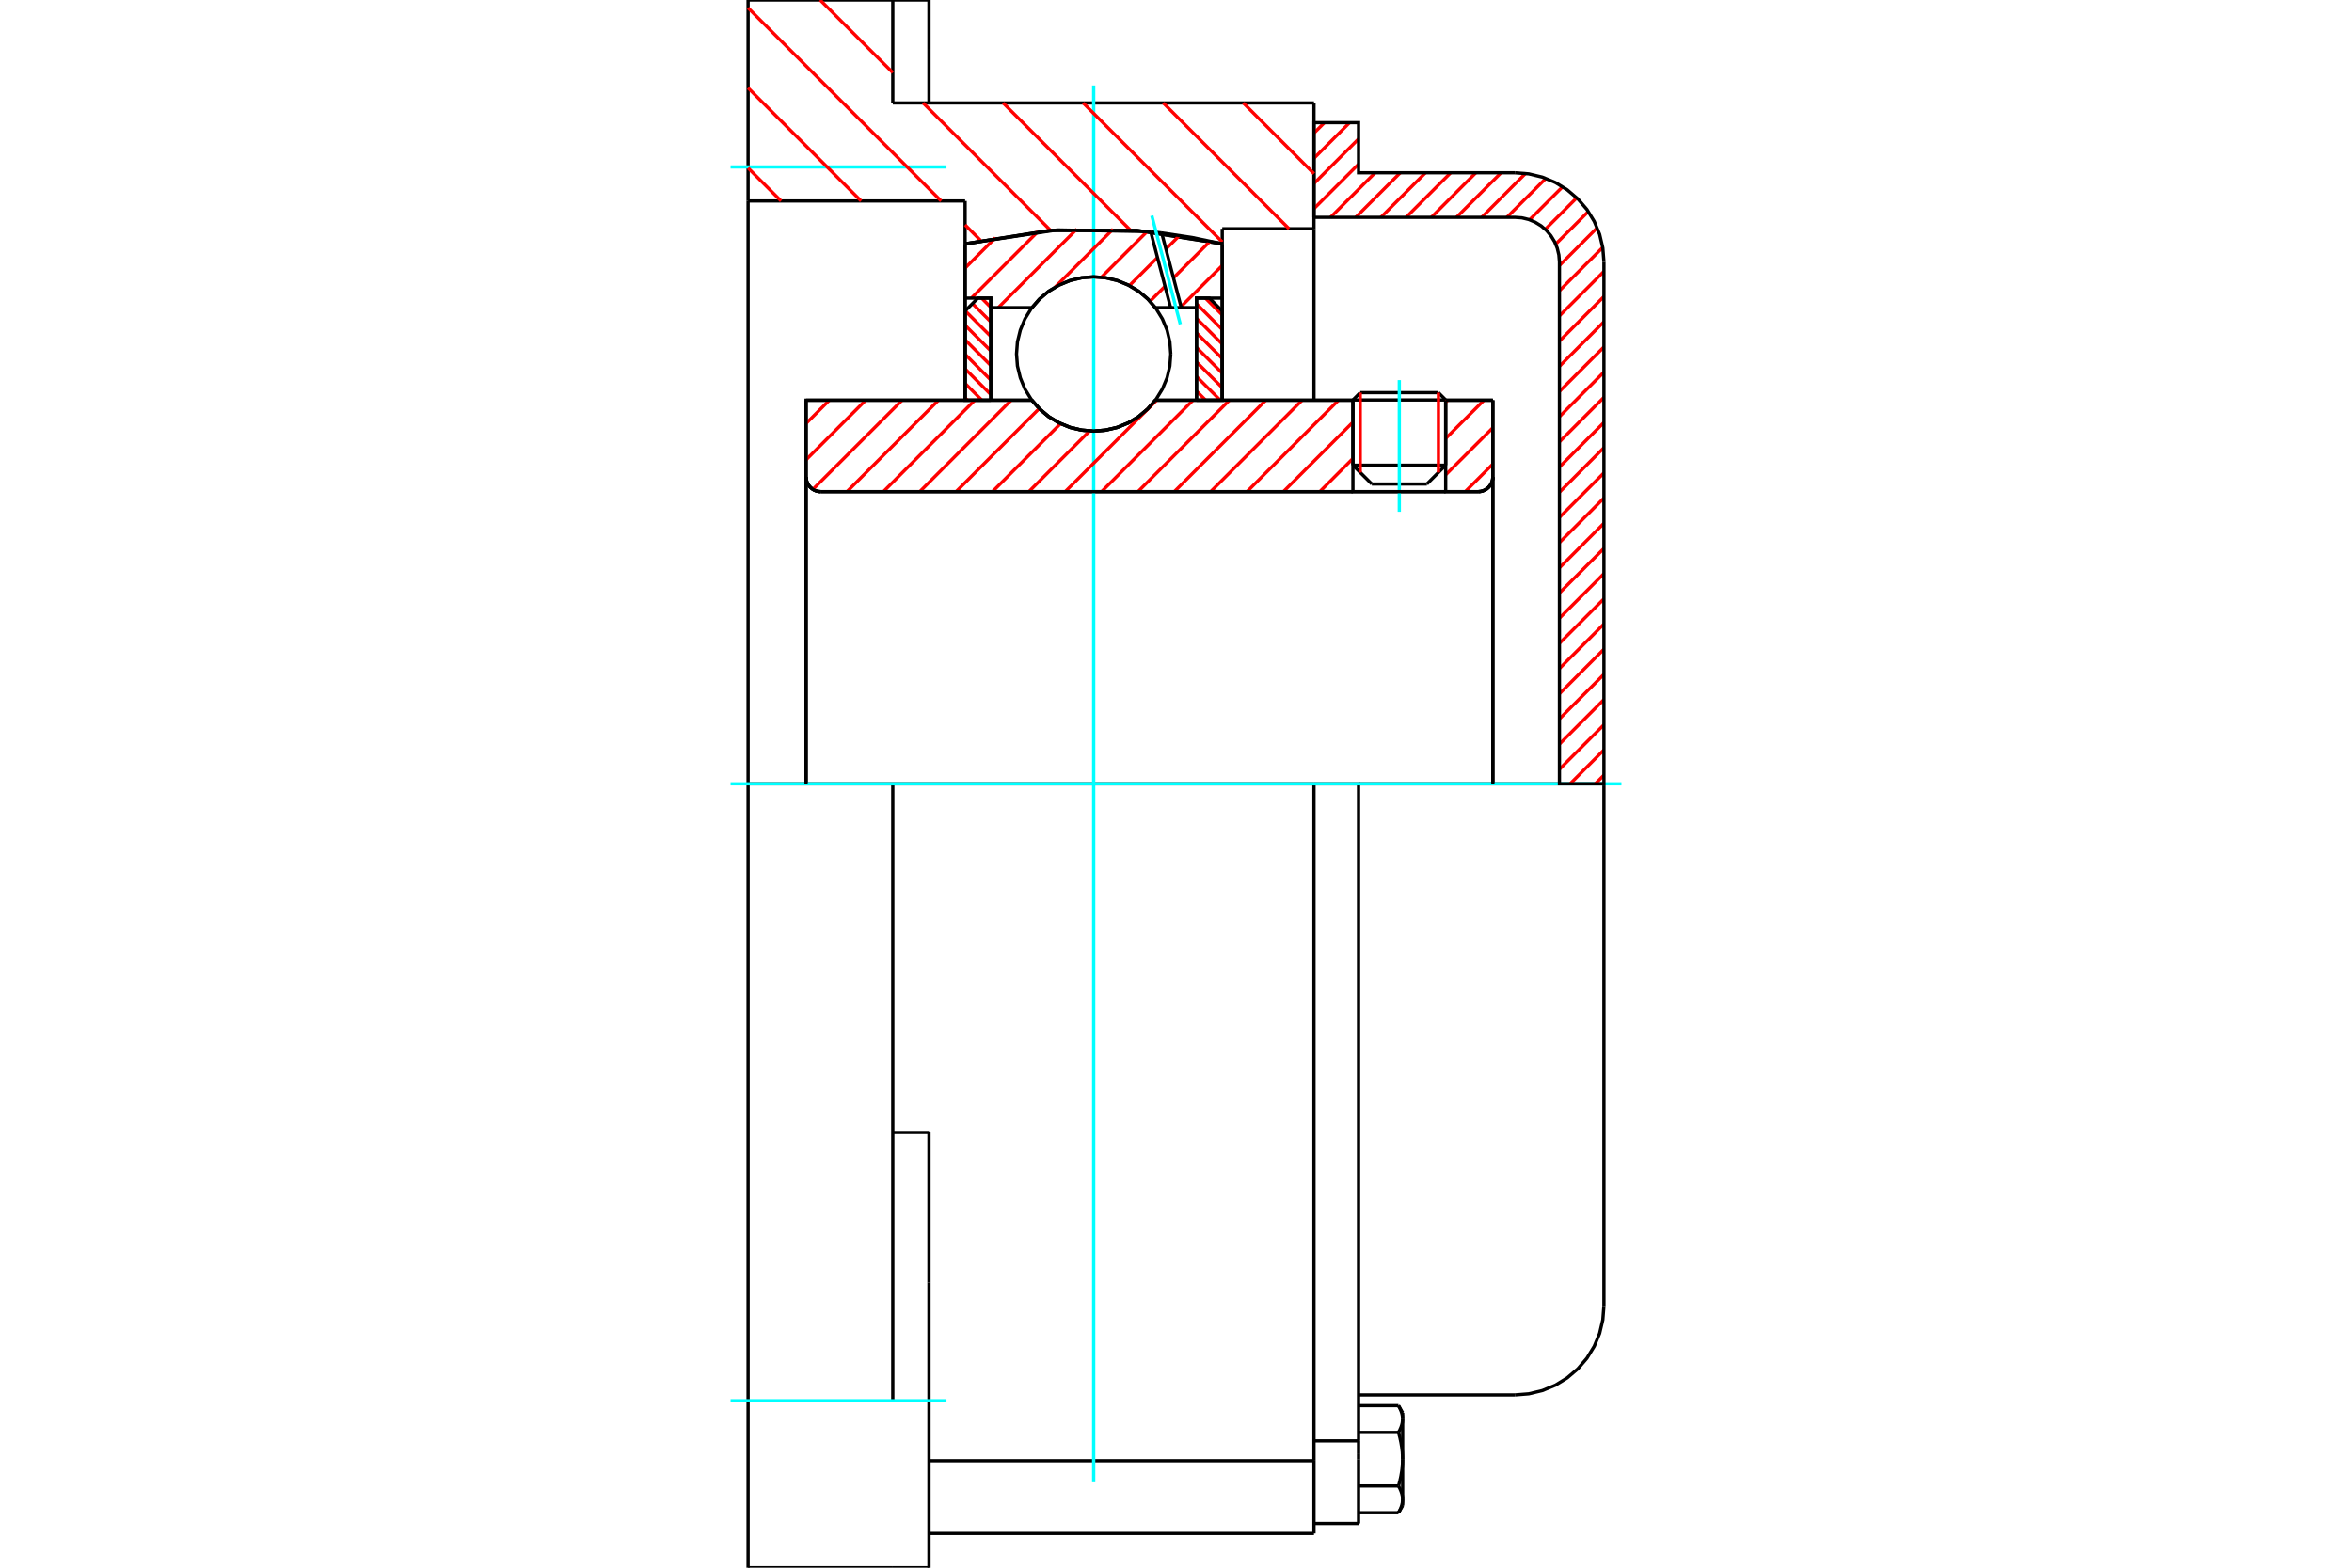 <?xml version="1.0" standalone="no"?>
<!DOCTYPE svg PUBLIC "-//W3C//DTD SVG 1.1//EN"
	"http://www.w3.org/Graphics/SVG/1.1/DTD/svg11.dtd">
<svg xmlns="http://www.w3.org/2000/svg" height="100%" width="100%" viewBox="0 0 36000 24000">
	<rect x="-1800" y="-1200" width="39600" height="26400" style="fill:#FFF"/>
	<g style="fill:none; fill-rule:evenodd" transform="matrix(1 0 0 1 0 0)">
		<g style="fill:none; stroke:#000; stroke-width:50; shape-rendering:geometricPrecision">
			<line x1="22128" y1="6123" x2="20708" y2="6123"/>
			<line x1="20820" y1="6011" x2="22017" y2="6011"/>
			<line x1="20708" y1="7122" x2="22128" y2="7122"/>
			<line x1="21840" y1="7410" x2="20997" y2="7410"/>
			<polyline points="22626,7527 22661,7524 22695,7516 22727,7502 22757,7484 22784,7461 22807,7434 22825,7405 22839,7372 22847,7338 22850,7303"/>
			<line x1="22850" y1="6127" x2="22850" y2="7303"/>
			<line x1="22128" y1="6127" x2="22850" y2="6127"/>
			<line x1="17684" y1="6127" x2="20708" y2="6127"/>
			<polyline points="15795,6127 15915,6264 16055,6381 16212,6475 16380,6544 16558,6585 16740,6600 16921,6585 17099,6544 17268,6475 17424,6381 17564,6264 17684,6127"/>
			<line x1="12338" y1="6127" x2="15795" y2="6127"/>
			<line x1="12338" y1="7303" x2="12338" y2="6127"/>
			<polyline points="12338,7303 12341,7338 12349,7372 12363,7405 12381,7434 12404,7461 12431,7484 12460,7502 12493,7516 12527,7524 12562,7527"/>
			<line x1="22626" y1="7527" x2="12562" y2="7527"/>
			<line x1="22850" y1="7303" x2="22850" y2="12000"/>
			<line x1="12338" y1="7303" x2="12338" y2="12000"/>
			<line x1="20820" y1="6011" x2="20708" y2="6123"/>
			<line x1="22128" y1="6123" x2="22017" y2="6011"/>
			<line x1="21840" y1="7410" x2="22128" y2="7122"/>
			<line x1="20708" y1="7122" x2="20997" y2="7410"/>
			<line x1="20708" y1="6123" x2="20708" y2="7122"/>
			<line x1="22128" y1="7122" x2="22128" y2="6123"/>
			<polyline points="22626,7527 22661,7524 22695,7516 22727,7502 22757,7484 22784,7461 22807,7434 22825,7405 22839,7372 22847,7338 22850,7303"/>
			<polyline points="12338,7303 12341,7338 12349,7372 12363,7405 12381,7434 12404,7461 12431,7484 12460,7502 12493,7516 12527,7524 12562,7527"/>
			<line x1="20112" y1="23475" x2="20112" y2="22362"/>
			<line x1="14219" y1="22362" x2="20112" y2="22362"/>
			<line x1="13665" y1="1576" x2="20112" y2="1576"/>
			<line x1="20112" y1="12000" x2="20112" y2="22362"/>
			<line x1="20112" y1="12000" x2="13665" y2="12000"/>
			<line x1="14219" y1="17338" x2="13665" y2="17338"/>
			<line x1="13665" y1="12000" x2="11450" y2="12000"/>
			<line x1="14772" y1="3077" x2="11450" y2="3077"/>
			<line x1="14772" y1="3733" x2="14772" y2="3077"/>
			<polyline points="18708,3733 17401,3527 16078,3527 14772,3733"/>
			<line x1="18708" y1="3502" x2="18708" y2="3733"/>
			<line x1="20112" y1="3502" x2="18708" y2="3502"/>
			<line x1="20112" y1="1576" x2="20112" y2="3502"/>
			<line x1="13665" y1="0" x2="13665" y2="1576"/>
			<line x1="11450" y1="0" x2="13665" y2="0"/>
			<line x1="11450" y1="3077" x2="11450" y2="0"/>
			<line x1="18708" y1="3733" x2="18708" y2="6124"/>
			<line x1="14772" y1="6124" x2="14772" y2="3733"/>
			<line x1="20112" y1="3502" x2="20112" y2="6127"/>
			<line x1="11450" y1="12000" x2="11450" y2="3077"/>
			<polyline points="11450,24000 11450,21444 11450,12000"/>
			<line x1="14219" y1="19636" x2="14219" y2="17338"/>
			<line x1="13665" y1="21444" x2="13665" y2="12000"/>
			<line x1="14219" y1="24000" x2="14219" y2="19636"/>
			<line x1="14219" y1="749" x2="14219" y2="0"/>
			<line x1="14219" y1="1576" x2="14219" y2="749"/>
			<line x1="11450" y1="24000" x2="13665" y2="24000"/>
			<line x1="14219" y1="23475" x2="20112" y2="23475"/>
			<line x1="14219" y1="0" x2="13665" y2="0"/>
			<line x1="13665" y1="24000" x2="14219" y2="24000"/>
			<line x1="20112" y1="22058" x2="20794" y2="22058"/>
			<line x1="20794" y1="22249" x2="20794" y2="22058"/>
			<line x1="20794" y1="22338" x2="20794" y2="22249"/>
			<line x1="20794" y1="23322" x2="20794" y2="22338"/>
			<polyline points="20794,22058 20794,12000 20112,12000"/>
			<polyline points="21405,21929 21409,21922 21413,21916 21416,21909 21419,21903 21423,21897 21426,21891 21429,21884 21431,21878 21434,21872 21437,21866 21439,21860 21442,21854 21444,21848 21446,21843 21448,21837 21450,21831 21452,21825 21454,21819 21456,21814 21457,21808 21459,21802 21460,21797 21461,21791 21463,21785 21464,21780 21465,21774 21465,21768 21466,21763 21467,21757 21467,21752 21468,21746 21468,21740 21468,21735 21469,21729 21469,21724"/>
			<polyline points="21469,22338 21469,22327 21468,22316 21468,22305 21468,22293 21467,22282 21467,22271 21466,22260 21465,22249 21465,22237 21464,22226 21463,22215 21461,22204 21460,22192 21459,22181 21457,22170 21456,22158 21454,22147 21452,22135 21450,22124 21448,22112 21446,22100 21444,22089 21442,22077 21439,22065 21437,22053 21434,22041 21431,22029 21429,22017 21426,22005 21423,21992 21419,21980 21416,21967 21413,21954 21409,21941 21405,21929"/>
			<line x1="21469" y1="21724" x2="21469" y2="22338"/>
			<polyline points="21469,22953 21469,22948 21468,22942 21468,22937 21468,22931 21467,22925 21467,22920 21466,22914 21465,22908 21465,22903 21464,22897 21463,22892 21461,22886 21460,22880 21459,22875 21457,22869 21456,22863 21454,22858 21452,22852 21450,22846 21448,22840 21446,22834 21444,22829 21442,22823 21439,22817 21437,22811 21434,22805 21431,22799 21429,22793 21426,22786 21423,22780 21419,22774 21416,22768 21413,22761 21409,22755 21405,22748"/>
			<line x1="21469" y1="22338" x2="21469" y2="22953"/>
			<polyline points="21405,22748 21409,22735 21413,22723 21416,22710 21419,22697 21423,22685 21426,22672 21429,22660 21431,22648 21434,22636 21437,22624 21439,22612 21442,22600 21444,22588 21446,22576 21448,22565 21450,22553 21452,22542 21454,22530 21456,22519 21457,22507 21459,22496 21460,22485 21461,22473 21463,22462 21464,22451 21465,22440 21465,22428 21466,22417 21467,22406 21467,22395 21468,22383 21468,22372 21468,22361 21469,22350 21469,22338"/>
			<line x1="21469" y1="22953" x2="21469" y2="23049"/>
			<polyline points="21405,23158 21409,23152 21413,23145 21416,23139 21419,23133 21423,23127 21426,23120 21429,23114 21431,23108 21434,23102 21437,23096 21439,23090 21442,23084 21444,23078 21446,23072 21448,23067 21450,23061 21452,23055 21454,23049 21456,23044 21457,23038 21459,23032 21460,23026 21461,23021 21463,23015 21464,23010 21465,23004 21465,22998 21466,22993 21467,22987 21467,22981 21468,22976 21468,22970 21468,22965 21469,22959 21469,22953"/>
			<polyline points="21469,21724 21469,21718 21468,21712 21468,21707 21468,21701 21467,21695 21467,21690 21466,21684 21465,21679 21465,21673 21464,21667 21463,21662 21461,21656 21460,21650 21459,21645 21457,21639 21456,21633 21454,21628 21452,21622 21450,21616 21448,21610 21446,21605 21444,21599 21442,21593 21439,21587 21437,21581 21434,21575 21431,21569 21429,21563 21426,21557 21423,21550 21419,21544 21416,21538 21413,21531 21409,21525 21405,21519"/>
			<line x1="21469" y1="21628" x2="21469" y2="21724"/>
			<line x1="20794" y1="23158" x2="21405" y2="23158"/>
			<line x1="20794" y1="22748" x2="21405" y2="22748"/>
			<line x1="20794" y1="21929" x2="21405" y2="21929"/>
			<line x1="20794" y1="21519" x2="21405" y2="21519"/>
			<polyline points="24550,12000 23187,12000 20794,12000"/>
			<line x1="24550" y1="19991" x2="24550" y2="12000"/>
			<line x1="20112" y1="23322" x2="20794" y2="23322"/>
			<line x1="21405" y1="23158" x2="21469" y2="23049"/>
			<line x1="21469" y1="21628" x2="21405" y2="21519"/>
			<polyline points="23187,21355 23400,21338 23608,21288 23806,21206 23988,21094 24151,20955 24290,20793 24402,20610 24484,20413 24533,20205 24550,19991"/>
			<line x1="20794" y1="21355" x2="23187" y2="21355"/>
		</g>
		<g style="fill:none; stroke:#0FF; stroke-width:50; shape-rendering:geometricPrecision">
			<line x1="21418" y1="7835" x2="21418" y2="5819"/>
			<line x1="16740" y1="22692" x2="16740" y2="1308"/>
			<line x1="11182" y1="12000" x2="24818" y2="12000"/>
			<line x1="11182" y1="2556" x2="14487" y2="2556"/>
			<line x1="11182" y1="21444" x2="14487" y2="21444"/>
		</g>
		<g style="fill:none; stroke:#F00; stroke-width:50; shape-rendering:geometricPrecision">
			<line x1="24550" y1="11867" x2="24417" y2="12000"/>
			<line x1="24550" y1="11481" x2="24032" y2="12000"/>
			<line x1="24550" y1="11096" x2="23869" y2="11777"/>
			<line x1="24550" y1="10710" x2="23869" y2="11392"/>
			<line x1="24550" y1="10324" x2="23869" y2="11006"/>
			<line x1="24550" y1="9939" x2="23869" y2="10621"/>
			<line x1="24550" y1="9553" x2="23869" y2="10235"/>
			<line x1="24550" y1="9168" x2="23869" y2="9849"/>
			<line x1="24550" y1="8782" x2="23869" y2="9464"/>
			<line x1="24550" y1="8396" x2="23869" y2="9078"/>
			<line x1="24550" y1="8011" x2="23869" y2="8693"/>
			<line x1="24550" y1="7625" x2="23869" y2="8307"/>
			<line x1="24550" y1="7240" x2="23869" y2="7921"/>
			<line x1="24550" y1="6854" x2="23869" y2="7536"/>
			<line x1="24550" y1="6468" x2="23869" y2="7150"/>
			<line x1="24550" y1="6083" x2="23869" y2="6764"/>
			<line x1="24550" y1="5697" x2="23869" y2="6379"/>
			<line x1="24550" y1="5312" x2="23869" y2="5993"/>
			<line x1="24550" y1="4926" x2="23869" y2="5608"/>
			<line x1="24550" y1="4540" x2="23869" y2="5222"/>
			<line x1="24550" y1="4155" x2="23869" y2="4836"/>
			<line x1="24532" y1="3788" x2="23869" y2="4451"/>
			<line x1="24446" y1="3488" x2="23869" y2="4065"/>
			<line x1="24311" y1="3238" x2="23812" y2="3737"/>
			<line x1="24134" y1="3029" x2="23652" y2="3511"/>
			<line x1="23919" y1="2858" x2="23412" y2="3365"/>
			<line x1="23661" y1="2731" x2="23064" y2="3327"/>
			<line x1="23350" y1="2655" x2="22679" y2="3327"/>
			<line x1="22975" y1="2645" x2="22293" y2="3327"/>
			<line x1="22589" y1="2645" x2="21908" y2="3327"/>
			<line x1="22204" y1="2645" x2="21522" y2="3327"/>
			<line x1="21818" y1="2645" x2="21136" y2="3327"/>
			<line x1="21432" y1="2645" x2="20751" y2="3327"/>
			<line x1="21047" y1="2645" x2="20365" y2="3327"/>
			<line x1="20794" y1="2513" x2="20112" y2="3194"/>
			<line x1="20794" y1="2127" x2="20112" y2="2809"/>
			<line x1="20657" y1="1878" x2="20112" y2="2423"/>
			<line x1="20272" y1="1878" x2="20112" y2="2037"/>
		</g>
		<g style="fill:none; stroke:#000; stroke-width:50; shape-rendering:geometricPrecision">
			<polyline points="20112,3327 20112,1878 20794,1878 20794,2645 23187,2645"/>
			<polyline points="24550,4009 24533,3795 24484,3587 24402,3390 24290,3207 24151,3045 23988,2906 23806,2794 23608,2712 23400,2662 23187,2645"/>
			<polyline points="24550,4009 24550,12000 23869,12000 23869,4009 23860,3902 23835,3798 23794,3699 23738,3608 23669,3527 23588,3457 23496,3401 23398,3360 23294,3335 23187,3327 20112,3327"/>
		</g>
		<g style="fill:none; stroke:#F00; stroke-width:50; shape-rendering:geometricPrecision">
			<line x1="19030" y1="1576" x2="20112" y2="2659"/>
			<line x1="17805" y1="1576" x2="19730" y2="3502"/>
			<line x1="16579" y1="1576" x2="18708" y2="3704"/>
			<line x1="15354" y1="1576" x2="17303" y2="3524"/>
			<line x1="12553" y1="0" x2="13665" y2="1112"/>
			<line x1="14129" y1="1576" x2="16081" y2="3528"/>
			<line x1="11450" y1="121" x2="14405" y2="3077"/>
			<line x1="14772" y1="3443" x2="15008" y2="3680"/>
			<line x1="11450" y1="1346" x2="13180" y2="3077"/>
			<line x1="11450" y1="2572" x2="11955" y2="3077"/>
		</g>
		<g style="fill:none; stroke:#000; stroke-width:50; shape-rendering:geometricPrecision">
			<polyline points="18708,3733 17401,3527 16078,3527 14772,3733"/>
		</g>
		<g style="fill:none; stroke:#F00; stroke-width:50; shape-rendering:geometricPrecision">
			<line x1="22017" y1="6011" x2="22017" y2="7234"/>
			<line x1="20820" y1="7234" x2="20820" y2="6011"/>
			<line x1="14772" y1="6092" x2="14807" y2="6127"/>
			<line x1="14772" y1="5870" x2="15029" y2="6127"/>
			<line x1="14772" y1="5647" x2="15165" y2="6040"/>
			<line x1="14772" y1="5424" x2="15165" y2="5818"/>
			<line x1="14772" y1="5202" x2="15165" y2="5595"/>
			<line x1="14772" y1="4979" x2="15165" y2="5372"/>
			<line x1="14774" y1="4759" x2="15165" y2="5150"/>
			<line x1="14885" y1="4647" x2="15165" y2="4927"/>
			<line x1="15025" y1="4564" x2="15165" y2="4705"/>
		</g>
		<g style="fill:none; stroke:#000; stroke-width:50; shape-rendering:geometricPrecision">
			<polyline points="15165,6127 15165,4564 14968,4564 14772,4761 14772,6127 15165,6127"/>
		</g>
		<g style="fill:none; stroke:#F00; stroke-width:50; shape-rendering:geometricPrecision">
			<line x1="18450" y1="4564" x2="18708" y2="4822"/>
			<line x1="18314" y1="4651" x2="18708" y2="5045"/>
			<line x1="18314" y1="4874" x2="18708" y2="5267"/>
			<line x1="18314" y1="5096" x2="18708" y2="5490"/>
			<line x1="18314" y1="5319" x2="18708" y2="5713"/>
			<line x1="18314" y1="5542" x2="18708" y2="5935"/>
			<line x1="18314" y1="5764" x2="18677" y2="6127"/>
			<line x1="18314" y1="5987" x2="18454" y2="6127"/>
		</g>
		<g style="fill:none; stroke:#000; stroke-width:50; shape-rendering:geometricPrecision">
			<polyline points="18314,6127 18314,4564 18511,4564 18708,4761 18708,6127 18314,6127"/>
			<polyline points="17920,5419 17906,5234 17863,5054 17792,4883 17695,4725 17575,4584 17434,4463 17276,4367 17105,4296 16924,4252 16740,4238 16555,4252 16375,4296 16204,4367 16046,4463 15905,4584 15784,4725 15687,4883 15617,5054 15573,5234 15559,5419 15573,5603 15617,5784 15687,5955 15784,6113 15905,6254 16046,6374 16204,6471 16375,6542 16555,6585 16740,6600 16924,6585 17105,6542 17276,6471 17434,6374 17575,6254 17695,6113 17792,5955 17863,5784 17906,5603 17920,5419"/>
		</g>
		<g style="fill:none; stroke:#F00; stroke-width:50; shape-rendering:geometricPrecision">
			<line x1="18708" y1="4064" x2="18077" y2="4695"/>
			<line x1="18521" y1="3694" x2="17961" y2="4254"/>
			<line x1="17832" y1="4383" x2="17602" y2="4613"/>
			<line x1="18053" y1="3606" x2="17846" y2="3813"/>
			<line x1="17717" y1="3942" x2="17287" y2="4372"/>
			<line x1="17559" y1="3543" x2="16858" y2="4244"/>
			<line x1="17037" y1="3508" x2="16149" y2="4396"/>
			<line x1="16482" y1="3507" x2="15279" y2="4710"/>
			<line x1="15884" y1="3548" x2="14868" y2="4564"/>
			<line x1="15236" y1="3640" x2="14772" y2="4104"/>
		</g>
		<g style="fill:none; stroke:#000; stroke-width:50; shape-rendering:geometricPrecision">
			<polyline points="14772,6127 14772,4564 14772,3733"/>
			<polyline points="17613,3547 16184,3520 14772,3733"/>
			<polyline points="17781,3566 17697,3556 17613,3547"/>
			<polyline points="18708,3733 18247,3636 17781,3566"/>
			<polyline points="18708,3733 18708,4564 18314,4564 18314,4710 18314,6127"/>
			<polyline points="18314,4710 18081,4710 17918,4710 17684,4710 17564,4573 17424,4456 17268,4363 17099,4294 16921,4252 16740,4238 16558,4252 16380,4294 16212,4363 16055,4456 15915,4573 15795,4710 15165,4710 15165,6127"/>
			<polyline points="15165,4710 15165,4564 14772,4564"/>
			<line x1="18708" y1="4564" x2="18708" y2="6127"/>
		</g>
		<g style="fill:none; stroke:#0FF; stroke-width:50; shape-rendering:geometricPrecision">
			<line x1="18066" y1="4964" x2="17630" y2="3302"/>
		</g>
		<g style="fill:none; stroke:#000; stroke-width:50; shape-rendering:geometricPrecision">
			<line x1="17918" y1="4710" x2="17613" y2="3547"/>
			<line x1="18081" y1="4710" x2="17781" y2="3566"/>
		</g>
		<g style="fill:none; stroke:#F00; stroke-width:50; shape-rendering:geometricPrecision">
			<line x1="22850" y1="7104" x2="22427" y2="7527"/>
			<line x1="22850" y1="6548" x2="22128" y2="7269"/>
			<line x1="22714" y1="6127" x2="22128" y2="6712"/>
			<line x1="22157" y1="6127" x2="22128" y2="6156"/>
			<line x1="20708" y1="7019" x2="20201" y2="7527"/>
			<line x1="20708" y1="6463" x2="19644" y2="7527"/>
			<line x1="20487" y1="6127" x2="19087" y2="7527"/>
			<line x1="19930" y1="6127" x2="18531" y2="7527"/>
			<line x1="19374" y1="6127" x2="17974" y2="7527"/>
			<line x1="18817" y1="6127" x2="17418" y2="7527"/>
			<line x1="18260" y1="6127" x2="16861" y2="7527"/>
			<line x1="17704" y1="6127" x2="16304" y2="7527"/>
			<line x1="16677" y1="6598" x2="15748" y2="7527"/>
			<line x1="16233" y1="6485" x2="15191" y2="7527"/>
			<line x1="15906" y1="6255" x2="14634" y2="7527"/>
			<line x1="15477" y1="6127" x2="14078" y2="7527"/>
			<line x1="14920" y1="6127" x2="13521" y2="7527"/>
			<line x1="14364" y1="6127" x2="12964" y2="7527"/>
			<line x1="13807" y1="6127" x2="12442" y2="7492"/>
			<line x1="13250" y1="6127" x2="12338" y2="7039"/>
			<line x1="12694" y1="6127" x2="12338" y2="6483"/>
		</g>
		<g style="fill:none; stroke:#000; stroke-width:50; shape-rendering:geometricPrecision">
			<line x1="22850" y1="12000" x2="22850" y2="6127"/>
			<polyline points="22626,7527 22661,7524 22695,7516 22727,7502 22757,7484 22784,7461 22807,7434 22825,7405 22839,7372 22847,7338 22850,7303"/>
			<polyline points="22626,7527 22128,7527 22128,6127"/>
			<polyline points="22128,7527 20708,7527 20708,6127"/>
			<line x1="20708" y1="7527" x2="12562" y2="7527"/>
			<polyline points="12338,7303 12341,7338 12349,7372 12363,7405 12381,7434 12404,7461 12431,7484 12460,7502 12493,7516 12527,7524 12562,7527"/>
			<polyline points="12338,7303 12338,6127 12732,6127 15795,6127 15915,6264 16055,6381 16212,6475 16380,6544 16558,6585 16740,6600 16921,6585 17099,6544 17268,6475 17424,6381 17564,6264 17684,6127 20708,6127"/>
			<line x1="22128" y1="6127" x2="22850" y2="6127"/>
			<line x1="12338" y1="12000" x2="12338" y2="7303"/>
		</g>
	</g>
</svg>
